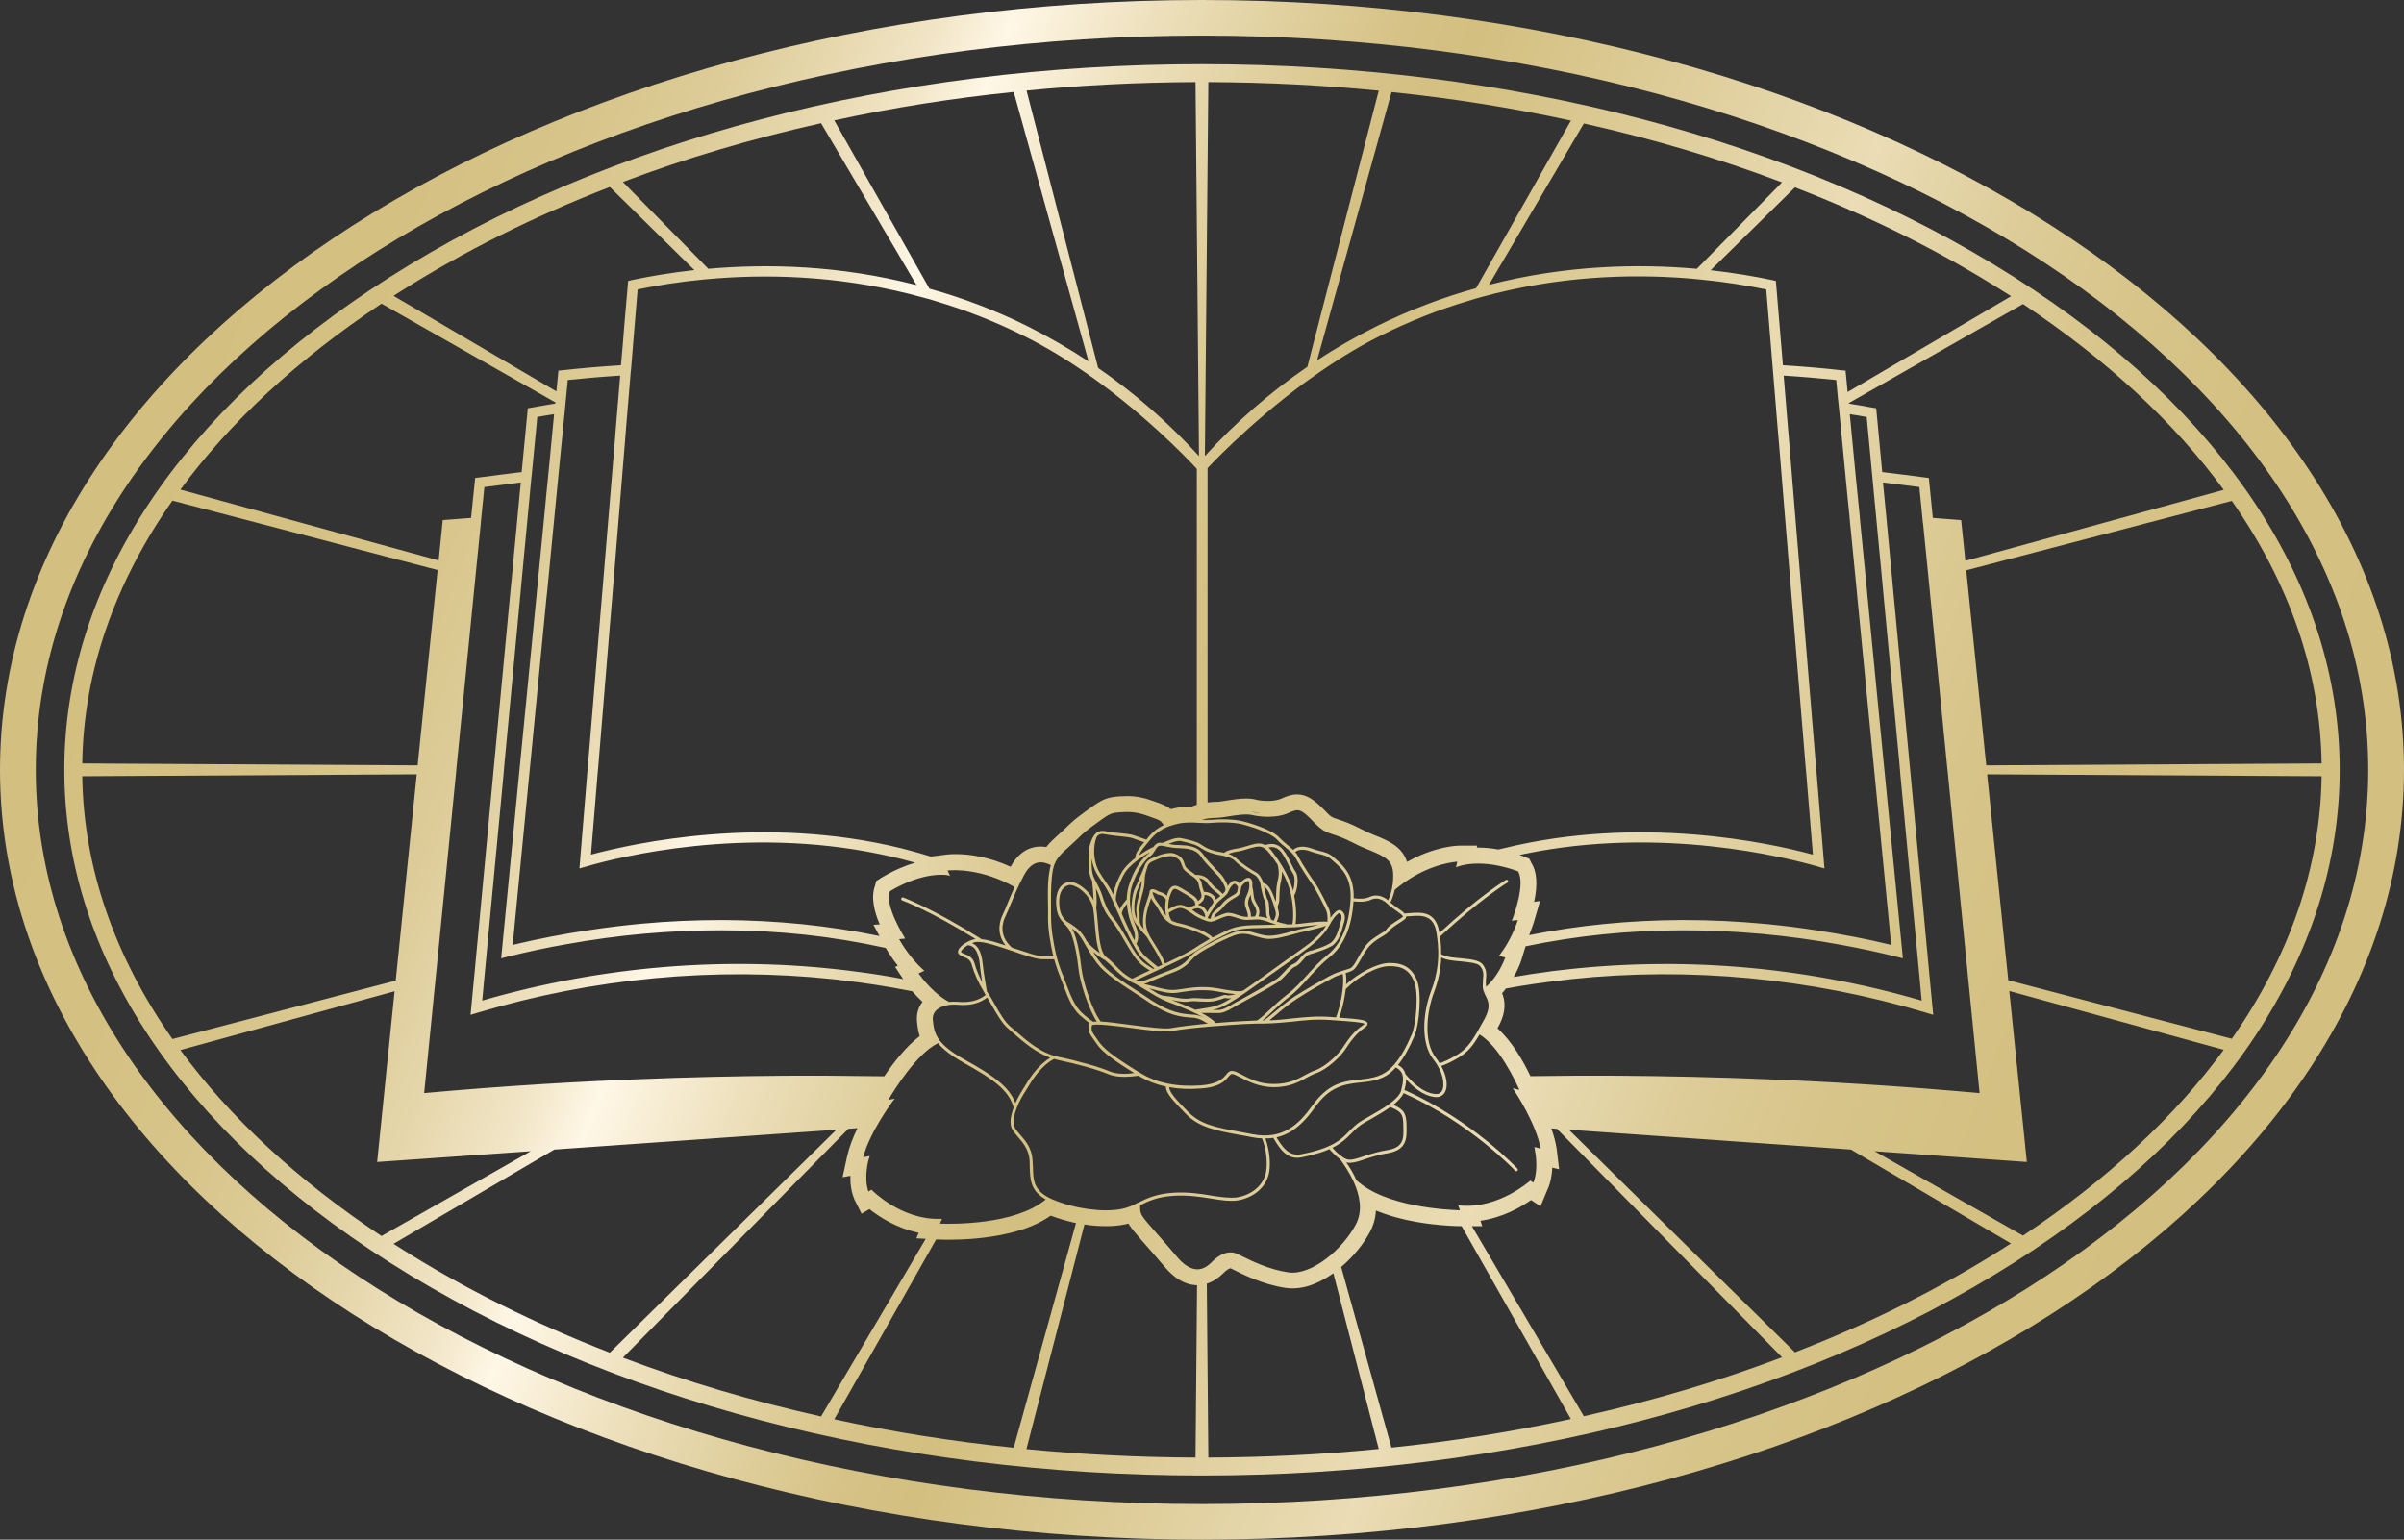 <?xml version="1.0" encoding="UTF-8"?><svg id="Layer_11" xmlns="http://www.w3.org/2000/svg" xmlns:xlink="http://www.w3.org/1999/xlink" viewBox="0 0 187.65 120.22"><rect x="0" y="0" width="187.65" height="120.22" fill="#333333" stroke="none"/><defs><style>.cls-1{fill:url(#Metallic_Gold);}.cls-1,.cls-2,.cls-3{stroke-width:0px;}.cls-2{fill:url(#Metallic_Gold-2);}.cls-3{fill:url(#Metallic_Gold-3);}</style><linearGradient id="Metallic_Gold" x1="9.16" y1="27.65" x2="177.43" y2="92.16" gradientUnits="userSpaceOnUse"><stop offset="0" stop-color="#d3bf7f"/><stop offset=".09" stop-color="#d4c081"/><stop offset=".15" stop-color="#d7c489"/><stop offset=".2" stop-color="#ddcc98"/><stop offset=".24" stop-color="#e6d7ac"/><stop offset=".28" stop-color="#f1e5c6"/><stop offset=".31" stop-color="#fff7e6"/><stop offset=".37" stop-color="#ecdfba"/><stop offset=".43" stop-color="#decd99"/><stop offset=".47" stop-color="#d6c286"/><stop offset=".5" stop-color="#d3bf7f"/><stop offset=".68" stop-color="#eadcb5"/><stop offset=".7" stop-color="#e6d7ac"/><stop offset=".75" stop-color="#ddcc98"/><stop offset=".81" stop-color="#d7c489"/><stop offset=".88" stop-color="#d4c081"/><stop offset="1" stop-color="#d3bf7f"/></linearGradient><linearGradient id="Metallic_Gold-2" x1="8.58" y1="29.17" x2="176.85" y2="93.68" xlink:href="#Metallic_Gold"/><linearGradient id="Metallic_Gold-3" x1="9.16" y1="27.65" x2="177.43" y2="92.16" xlink:href="#Metallic_Gold"/></defs><path class="cls-1" d="M93.82,0C42.09,0,0,26.96,0,60.11s42.09,60.11,93.82,60.11,93.83-26.96,93.83-60.11S145.56,0,93.82,0ZM93.82,117.44C43.63,117.44,2.79,91.72,2.79,60.11S43.63,2.78,93.82,2.78s91.04,25.72,91.04,57.33-40.84,57.33-91.04,57.33Z"/><path class="cls-2" d="M97.8,63.4s-.08,0-.12,0c.04,0,.08,0,.12.02.13.04.3.07.5.09-.2-.03-.37-.07-.5-.1Z"/><path class="cls-3" d="M157.24,21.65c-16.89-10.73-39.41-16.64-63.42-16.64s-46.53,5.91-63.41,16.64C14.04,32.05,5.02,45.71,5.02,60.11s9.02,28.06,25.39,38.46c16.88,10.73,39.41,16.64,63.41,16.64s46.53-5.91,63.42-16.64c16.37-10.4,25.39-24.06,25.39-38.46s-9.02-28.06-25.39-38.46ZM181.22,59.61l-26.18.15-1.56-15.23,20.73-5.42c4.5,6.43,6.91,13.37,7.01,20.5ZM119.8,89.76s.34,1.48-.11,2.58l-.25-.16-.06.06s-2.41,2.15-5.37,1.89l-.19-.02.14.39c-.97-.03-5.86-.26-8.09-2.36,0,0,0-.01,0-.01-.24-.54-.54-1.03-.79-1.37.2.06.45.04.74-.03.25-.05.52-.15.81-.25.5-.16,1.06-.34,1.68-.43,1.52-.26,1.5-1.18,1.48-2.08v-.08c-.02-.91-.16-1.25-1.03-1.62.37-.3.68-.62.8-.92,5.21,2.33,8.67,6.03,8.71,6.06.03.03.08.05.12.04.02-.01.03-.02.05-.03.05-.04.05-.12.01-.17-.04-.04-3.54-3.79-8.82-6.14.06-.26.14-.55.13-.84.51.58,1.3,1.28,2.23,1.39.12.02.22.01.32-.01.2-.05.36-.17.48-.37.26-.47.13-1.28-.29-2.05.21-.06.66-.24,1.27-.6.79-.44,1.24-1.02,1.72-1.86,1.55.97,2.76,3.56,3.11,4.33l-.52-.13.17.26s1.64,2.46,2.01,4.45l-.49-.12.04.2ZM82.2,93.67c-1.53-.64-1.55-1.49-1.57-2.56-.01-.17-.02-.34-.03-.5-.05-.96-.56-1.55-.98-2.02-.16-.19-.31-.36-.4-.53-.31-.54.13-1.73.68-2.63l.16-.25c.53-.89,1.13-1.89,2.22-2.5.08.03.16.05.25.07,1.61.34,3.22.79,4,1.13.77.32,1.81.18,2.31.12h.03c.65.39,1.36.67,2.13.84.01.5.48,1.02,1.59,2.16,1.02,1.04,2.4,1.29,4.14,1.61.31.05.64.11.98.18.28.06.56.09.8.1.1.24.45,1.23.35,2.37-.12,1.35-1.29,2.1-2.36,2.24-.55.06-1.17-.03-1.91-.14-.87-.15-1.85-.3-3-.23-1.31.08-2.05.44-2.7.75-.43.22-.83.42-1.36.52-1.44.28-3.63-.02-5.33-.73ZM73.34,95.17c-2.97.08-5.22-2.19-5.24-2.2l-.07-.08-.24.15c-.4-1.12.03-2.58.04-2.59l.06-.19-.51.1c.51-1.97,2.26-4.3,2.27-4.33l.19-.24-.5.09c.48-.81,2.21-3.6,3.86-4.42.01,0,.02-.01.02-.01.38.46.98.95,2,1.53,2.31,1.28,3.49,2.12,3.89,3.45h.04c-.26.66-.38,1.33-.14,1.75.11.19.27.37.43.57.39.44.87,1,.93,1.87.01.17.01.34.01.49.03.97.05,1.88,1.26,2.55,0,0-.03,0-.03.01-2.37,1.97-7.26,1.91-8.24,1.87l.16-.37h-.19ZM98.05,62.44c-.24-.06-.5-.09-.79-.09-.51,0-1.06.09-1.58.17-.04.01-.11.02-.18.03-.05.01-.09.02-.13.02h-.06s-.06.02-.06.02c-.07.01-.17.02-.32.02h-.06c-.2.01-.4.02-.61.05v-26.11s3.05-3.31,7.44-6.57c0,0,.01,0,.01-.01.24-.16.47-.34.72-.51,1.64-1.17,3.44-2.31,5.33-3.25,2.32-1.16,4.63-2.06,6.9-2.73.34-.11.66-.2.99-.29h0c5.97-1.64,11.56-1.81,16.06-1.46.36.03.72.06,1.07.1h.01c1.95.19,3.66.48,5.08.77l.92,11.19.07.78.44,5.38.62,7.53.05.58.97,11.78.05.54.52,6.35c-3.4-.92-13.48-3.12-24.16-.49-.13.03-.26.06-.39.09-.55-.1-1.08-.15-1.6-.15h-.09l.03-.15h-1.39c-.09,0-1.88.02-4.08,1.27-.39-1.21-1.47-1.65-2.44-2.05l-.09-.03c-.34-.14-.72-.31-1.13-.52-.77-.4-1.29-.58-1.64-.69l-.13-.05c-.45-.14-.52-.17-.99-.67-.78-.8-1.38-1.26-2.16-1.26-.42,0-.78.13-1.15.29l-.16.07c-.23.09-.58.15-.98.15s-.74-.05-.92-.1ZM98.3,63.5c-.2-.02-.37-.05-.5-.09-.04-.01-.08-.01-.12-.02.04,0,.09,0,.12,0,.13.03.3.07.5.1ZM144.93,46.11l.06.64,1.27,13.06.06.6,1.3,13.37c-1.88-.46-3.79-.82-5.68-1.11-.02,0-.03-.01-.05-.01-1.37-.22-2.75-.39-4.12-.52h-.02c-2.1-.2-4.21-.3-6.3-.3h-.22c-4.07.02-8.04.41-11.87,1.18.22-.54.34-.94.37-1.02l.05-.17.43-1.48-.46.07c.29-1.34.22-2.36-.22-3.05l-.16-.32-.41-.17c-.12-.04-.24-.09-.36-.12.14-.03.27-.06.41-.09h.01c10.59-2.18,20.3.25,22.84.98l.55.16-.61-7.43-.05-.54-.99-11.98-.05-.59-.6-7.25-.48-5.88h0s-.07-.79-.07-.79l-.33-4.02c1.34.08,2.72.2,4.1.34l.13,1.39.09.85.49,5.1c.11,1.11.21,2.23.33,3.34v.06l.56,5.7ZM148.49,74.38l-1.37-13.97-.06-.6-1.29-13.26-.06-.65-.54-5.49v-.07c-.11-1.14-.23-2.27-.34-3.4l-.44-4.6c.46.07.9.14,1.32.22l.75,7.95.48,5.05.06.67,1.28,13.57.05.62,1.35,14.27.07.74.25,2.7c-9.28-2.71-19.03-3.5-28.49-2.34-.23.02-.47.05-.7.09-.89.11-1.78.25-2.66.41.21-.36.39-.75.55-1.16v-.04s.04-.08.04-.08l.04-.13.3-.99c3.92-.82,7.99-1.24,12.16-1.25,4.14-.01,8.33.37,12.5,1.14,1.42.26,2.83.56,4.24.91l.55.14-.04-.45ZM113.75,67.28l-.1.44.22-.08s1.71-.67,4.62.39c.62.99-.4,3.64-.41,3.68l-.08.18.48-.05c-.14.44-.6,1.65-1.37,2.66l-.11.14.5.12c-.14.38-.61,1.51-1.51,2.3v-.03c-.02-.2,0-.37,0-.54.04-.42.07-.79-.28-1.21-.27-.31-.93-.38-1.64-.45-.61-.05-1.25-.11-1.58-.33.01-.45-.02-.9-.09-1.37,3.15-2.92,5.24-4.21,5.27-4.21.05-.05.07-.12.04-.17-.04-.06-.12-.07-.17-.04-.02.01-2.08,1.26-5.18,4.14,0-.05-.02-.11-.03-.15-.29-1.56-1.41-1.47-2.31-1.4-.13.01-.27.02-.39.03-.1-.13-.28-.25-.5-.4-.2-.14-.42-.3-.6-.46.07-.15.23-.49.34-.99,2.16-1.84,4.29-2.15,4.87-2.2ZM109.12,83.16c.45-.55.88-1.31,1.3-2.3.36-.86.59-3.38.17-4.35-.4-.94-1.05-1.33-2.15-1.32-.93.02-2.35.74-3.37,1.67.03-.33.02-.63-.03-.88.15-.05.3-.09.44-.16.28-.11.46-.42.7-.85.14-.26.31-.56.53-.87.33-.46.78-.74,1.15-.96.27-.16.48-.29.58-.46.12-.18.47-.41.75-.59.19-.12.37-.23.49-.34.07-.06.08-.14.08-.19.09,0,.19-.01.29-.02.88-.07,1.81-.14,2.06,1.2.02.13.05.26.06.38.22,1.51.07,2.88-.47,4.28-.63,1.67-.84,4.06.21,5.36.73.92.9,1.95.65,2.41-.11.2-.29.28-.55.25-1.02-.11-1.85-1.02-2.31-1.56h0v-.03c-.08-.27-.25-.5-.57-.67ZM112.09,82.61c-1.05-1.31-.67-3.78-.16-5.12.34-.91.53-1.8.57-2.73.39.21.98.26,1.56.31.62.07,1.27.12,1.47.36.29.35.27.64.23,1.04-.01.17-.02.36-.02.57,0,.26.12.47.21.69.22.42.44.87-.06,1.81l-.09.16c-.17.3-.32.58-.47.84-.49.86-.92,1.44-1.69,1.88-.63.37-1.08.54-1.27.6-.08-.14-.18-.28-.28-.41ZM109.01,71.13c.2.14.52.36.5.45-.09.08-.26.19-.44.3-.33.21-.69.44-.84.68-.06.11-.27.24-.5.37-.38.24-.86.52-1.22,1.03-.23.33-.39.62-.54.89-.21.38-.38.67-.58.76-.13.05-.27.09-.44.14-.29.09-.67.2-1.15.45-.68.37-1.82,1.02-2.78,1.63-.54.35-1.13.86-1.61,1.25-.32.26-.58.49-.74.59-.04,0-.08,0-.12.01.25-.21.48-.43.74-.68.37-.35.79-.74,1.36-1.18.57-.43,1.08-1,1.57-1.55.49-.53.99-1.08,1.53-1.5,1.12-.88,1.77-2.35,1.9-4.39.42.05.97.06,1.37-.13.2-.09.7-.24,1.29.33.21.21.46.38.7.55ZM72.02,75.68c-.94-.85-1.61-1.94-1.84-2.35l.47-.04-.09-.17s-1.53-2.44-1.1-3.53c2.66-1.59,4.45-1.26,4.47-1.26l.23.05-.2-.41c.59-.07,2.76-.11,5.24,1.29-.21.46-.39.88-.54,1.25-.14.36-.27.67-.38.89-.17.34-.6,1.4.21,2.42-.79-.26-1.42-.45-1.88-.49h-.02s-.01-.02-.02-.03c-3.7-2.33-6.04-3.22-6.06-3.22-.06-.03-.13,0-.16.07-.02.06.01.13.08.16.02,0,2.22.82,5.72,3.01-.53.08-1.21.51-1.35.88-.06.16.01.27.06.31.09.11.23.16.37.21.25.1.51.2.62.61.18.63.51,1.39.95,2.11.04.09.09.17.14.25-.58.45-1.28.62-2.22.53-.2-.01-.42-.01-.64.01-1.14-.59-2.09-1.83-2.38-2.22l.45-.21-.13-.12ZM81.8,70.34c0,.18,0,.37.01.54v.38c-.01.8-.01,1.28.24,2.62.06.29.11.55.18.79-.19-.01-.34-.01-.46-.01-.63.01-.74.01-2.02-.42l-.56-.18c-.07-.02-.13-.04-.2-.07-1.1-.97-.71-2.05-.49-2.48.11-.23.24-.54.39-.9.27-.66.61-1.49,1.09-2.36.68-1.19,1.48-.98,2.05-.7-.03.08-.05.16-.07.26-.18.86-.17,1.68-.16,2.53ZM75.54,73.81c.65.01.87.81.94,1.49.04.45.13.98.19,1.4-.26-.5-.47-1.01-.58-1.43-.15-.53-.51-.67-.77-.77-.12-.05-.23-.09-.3-.15,0-.01-.01-.02,0-.06.05-.13.25-.32.51-.48ZM73.08,78.89c.38-.39,1.11-.48,1.62-.44.99.09,1.72-.08,2.36-.56.13.2.24.42.38.65.38.66.8,1.42,1.33,1.84.12.1.26.23.42.37.67.58,1.65,1.43,2.79,1.84-1.04.65-1.64,1.64-2.13,2.46l-.16.26c-.15.25-.3.53-.43.82-.49-1.28-1.69-2.13-3.92-3.37-2.18-1.21-2.42-2-2.52-3.07-.04-.32.05-.59.26-.8ZM79.34,80.56c-.16-.14-.3-.26-.42-.36-.49-.39-.91-1.13-1.27-1.78-.16-.28-.3-.53-.45-.77-.06-.08-.11-.17-.17-.25h0c-.02-.15-.23-1.29-.32-2.12-.1-1.07-.46-1.5-.83-1.63.13-.07.26-.1.39-.1.54-.04,1.56.3,2.85.74l.55.19c1.32.43,1.46.43,2.11.42h.51c.16.59.33,1.04.52,1.53.07.19.15.39.23.59.37,1.01.7,1.73,1.22,2.22.32.29.61.52.8.65-.03.03-.04.06-.05.1-.12.5.02.7.36,1.18.07.11.16.22.25.35.49.74,1.76,1.54,2.92,2.27-.52.06-1.31.12-1.91-.13-.79-.34-2.42-.81-4.05-1.15-1.33-.27-2.47-1.28-3.24-1.95ZM85.81,81.39c-.09-.14-.17-.26-.25-.36-.32-.46-.41-.59-.32-.97.18-.16,1.82.04,3.01.2,1.33.18,2.72.36,3.26.24.6-.12,1.94-.27,3.36-.38h.06c1.42-.13,2.9-.21,3.77-.2.8-.01,1.51-.09,2.2-.15.91-.11,1.87-.21,3-.12l.59.04c.95.07,1.92.14,2.02.25,0,0-.01.04-.13.12-.73.46-1.23,1.23-1.56,1.73-.36.54-1.32,1.48-2.17,1.79-.26.08-.51.22-.77.36-.61.33-1.3.71-2.48.7-1.08,0-1.87-.41-2.46-.72-.32-.17-.56-.3-.76-.3-.04,0-.08,0-.1,0-.16.04-.26.15-.37.29-.24.29-.61.73-1.97.84-1.91.13-3.48-.19-4.78-1l-.09-.05c-1.2-.75-2.55-1.59-3.06-2.32ZM85.46,72.15c.07.84.14,1.71.39,2.28-.4-.29-.82-.67-1-.91-.18-.33-.35-.59-.53-.79-.4-.41-.97-.73-1.09-.8-.29-.32-.47-.55-.53-1.16-.1-.89.16-1.5.68-1.64l.02-.02c.21-.04.49.04.79.23.43.27.99.85,1.14,1.57v.04c.06.33.09.75.13,1.2ZM89.15,74.78c.28.26.7.63.96.83-.03.01-.07.03-.1.04-.79-.49-1.03-.64-1.67-1.72-.12-.22-.24-.41-.34-.58-.44-.76-.7-1.21-1.13-1.72-.45-.56-.67-1.18-.85-1.76-.07-.23-.2-.5-.34-.78-.17-.31-.34-.62-.4-.89-.06-.26-.08-.72-.07-1.15.07.4.19.81.4,1.17.18.29.31.49.45.68.28.42.53.78,1.03,1.97.68,1.6,1.57,3.45,2.06,3.91ZM87.57,71.35c0-.21.18-.52.4-.77.05.89.34,1.58.42,1.77.17.36.26.79.16,1.07-.29-.54-.64-1.26-.98-2.07ZM95.76,77.71c-.08-.03-.16-.03-.25-.01-.06.02-.12.04-.21.07-.13.05-.32.12-.6.17-.32.06-.7.04-1.04.01-.29-.02-.56-.03-.77.01-.43.07-.97-.03-1.4-.12-.16-.04-.3-.05-.42-.06-.19-.02-.35-.03-.54-.12-.07-.02-.13-.06-.2-.1-.18-.12-.42-.26-.65-.39.11.02.2.05.31.08.63.17,1.29.35,1.87.27.1-.01.22-.03.33-.05.8-.12,1.72-.25,2.8-.06.64.12,1.11.2,1.46.21-.33.11-.58.11-.69.09ZM96.12,77.95c-.09.05-.17.1-.25.14-.82.48-1.12.53-2.57.75h-.01c-.56-.26-1.14-.49-1.61-.67-.08-.03-.17-.06-.25-.1.46.11,1.04.21,1.49.12.18-.03.44-.01.72.01.35.01.75.04,1.11-.02.3-.06.49-.13.64-.18.16-.07.23-.08.31-.06.09.02.24.03.42.01ZM89.91,77.59s.08.04.11.06l.19.12c.08.05.16.09.23.12.19.1.37.19.56.27.17.08.37.15.6.23.69.28,1.64.64,2.4,1.09-.2-.11-.43-.2-.69-.24-.12-.01-.24-.02-.38-.03-.65-.06-1.54-.12-3.06-1.11-.27-.18-.54-.36-.8-.53-1.5-.96-2.68-1.73-3.27-2.54-.18-.24-.34-.48-.47-.71.31.27.67.52.94.66h0c.21.17.41.37.61.57.36.36.72.72,1.22.99l.18.12s.07.04.17.09c.03.01.07.02.11.04,0,0,0,.01.02.01l.35.2s.31.19.67.4c.1.06.21.12.3.19ZM88.38,76.42h-.01c-.55-.27-.94-.66-1.3-1.04-.21-.21-.41-.42-.65-.6,0,0-.01,0-.01-.01-.03-.02-.05-.03-.08-.06-.44-.35-.54-1.53-.63-2.58-.04-.46-.07-.88-.13-1.22h0c.06-.47.03-1.05-.03-1.53.11.2.2.4.25.56.18.6.41,1.25.9,1.85.4.49.67.94,1.1,1.69.1.17.22.36.34.57.64,1.07.91,1.28,1.63,1.73-.02,0-.05.02-.07.02-.4.19-.83.38-1.31.62ZM84.14,72.89c.2.22.4.56.62.96.23.39.49.85.84,1.32.62.84,1.82,1.62,3.34,2.6.26.17.53.34.8.53,1.57,1.03,2.49,1.1,3.18,1.15.13.01.25.01.36.03.33.05.61.22.85.36.05.03.1.05.15.08-1.22.12-2.3.25-2.81.35-.51.11-1.87-.07-3.19-.24-1.08-.15-1.84-.24-2.36-.27-.61-.75-1.38-3.04-1.51-4.19-.09-.86-.31-2.32-.73-3.08.15.13.32.25.46.4ZM104.28,79.44l-.36-.03c-1.16-.09-2.12.02-3.05.11-.57.07-1.15.13-1.78.15.13-.12.3-.25.47-.39.47-.41,1.07-.9,1.6-1.24.94-.62,2.07-1.26,2.76-1.62.34-.2.64-.29.89-.37.17.95-.26,2.75-.53,3.39ZM103.6,74.58c-.55.43-1.06.99-1.55,1.53-.49.54-1,1.1-1.55,1.52-.58.45-1,.84-1.38,1.2-.34.32-.64.61-.99.85-.88.03-2.08.1-3.22.2-.28-.3-.69-.56-1.13-.79.44,0,1.05.01,1.34.01.09,0,.16-.01.26-.03.35-.08.75-.32,1.12-.54.13-.07.25-.14.36-.2.55-.29,2.24-1.23,2.83-1.6.31-.2.57-.48.79-.73.22-.23.42-.45.6-.51.25-.1.44-.32.63-.54.15-.17.29-.34.41-.38.11-.06.28-.11.48-.16.41-.14.92-.3,1.33-.53.56-.32.77-1.08.92-1.64.02-.09.04-.17.07-.24.12-.41.02-.64-.06-.74-.07-.11-.18-.19-.3-.2-.18-.02-.46.24-.71.61,0-.21-.02-.43-.09-.63-.13-.36-.95-1.9-1.1-2.09-.14-.16-.97-1.4-1.3-2.03-.07-.15-.16-.27-.26-.39.38-.34,1.07-.11,1.28-.02.18.07.37.11.55.16.38.1.74.18,1,.44.06.06.13.12.21.19.52.44,1.38,1.18,1.28,2.95-.12,2.02-.73,3.47-1.82,4.33ZM103.81,72.21s0-.02,0-.03c.3-.58.61-.85.72-.88h.01s.07.03.12.09c.04.07.11.23,0,.54-.02.07-.04.16-.06.24-.15.52-.34,1.23-.81,1.5-.38.23-.89.39-1.28.51-.21.05-.38.1-.5.16-.18.08-.33.26-.51.45-.16.2-.33.4-.52.47-.24.08-.45.31-.69.58-.22.23-.46.5-.75.68-.59.37-2.27,1.31-2.8,1.6-.12.05-.25.13-.38.2-.43.26-.91.54-1.26.54-.11,0-.27,0-.45,0,.48-.11.81-.25,1.33-.55.3-.18.7-.43,1.12-.72.03-.02.05-.03.07-.05h0c.69-.48,1.48-1.04,2.11-1.5l.12-.08c.37-.26.76-.55,1.16-.82.75-.54,1.47-1.05,1.76-1.29.26-.2,1.11-.91,1.46-1.63ZM102.21,73.66c-.29.22-1,.73-1.77,1.27-.38.27-.79.56-1.14.82l-.12.09c-.64.45-1.42,1.02-2.11,1.49,0,0-.03.02-.04.02-.25.11-.93.02-1.99-.18-1.13-.2-2.06-.06-2.88.07-.12.01-.23.03-.34.04-.53.08-1.15-.09-1.76-.26-.27-.07-.52-.14-.76-.19.2-.05.44-.16.76-.3.37-.16.84-.36,1.43-.57.92-.33,1.25-.7,1.54-1.03.11-.11.21-.23.34-.33.44-.35,1.84-1.12,2.92-1.54.69-.27,1.19-.12,1.73.05.26.07.52.15.8.19.63.07,1.44-.16,2.17-.36.28-.08.56-.16.8-.2,1.06-.24,1.52-.37,1.72-.46-.37.61-1.08,1.2-1.3,1.38ZM101.75,72.5c-.26.05-.54.12-.83.21-.7.19-1.5.41-2.08.34-.25-.03-.5-.1-.75-.17-.55-.17-1.12-.34-1.89-.04-1.12.43-2.52,1.2-2.99,1.57-.14.12-.25.24-.37.37-.26.3-.58.64-1.43.95-.6.22-1.07.42-1.45.58-.4.16-.67.29-.85.32-.17.03-.33-.02-.46-.07.41-.2.79-.37,1.15-.54.68-.31,1.33-.61,2.24-1.05.8-.38,1.29-.69,1.72-.97.38-.23.74-.47,1.25-.71.13-.06.25-.13.37-.19.83-.41,1.18-.57,2.38-.62.57-.02,1.2-.03,1.78-.04.86-.01,1.61-.03,1.92-.07.58-.08,1.09-.12,1.46-.15-.28.08-.69.17-1.17.28ZM89.72,73.03c-.55-.98-.15-2.11.1-2.79,0-.04.03-.08.04-.11.09.21.19.35.3.48.08.1.15.19.22.32l.06.1c.21.4.57,1.08,1.4,1.25.83.18,2.16.62,2.59,1.04-.29.16-.54.32-.8.47-.44.3-.91.59-1.69.97-.37.17-.7.33-1,.48-.15-.47-.53-1.09-.89-1.65-.11-.19-.22-.37-.32-.52v-.02s-.01-.01-.01-.02ZM89.28,72.54c-.09-.1-.17-.2-.23-.31-.09-.14-.09-.31-.09-.52,0-.13,0-.29-.01-.46-.05-.39.04-.73.16-1.2l.02-.09c.12-.42.23-.81.22-1.23.01-.35.07-.56.16-.86l.04-.1s0-.01,0-.02v-.02c.1-.34.27-.43.64-.57l.1-.05c.31-.13.43-.17.72-.22h.04c.3-.06.44-.09.78.1.27.14.33.32.41.54.02.07.04.12.07.18.09.23.28.36.55.56.1.07.22.15.36.26.28.22.31.36.36.6.02.13.06.29.13.49.16.37.06.57-.2.73-.11-.28-.41-.47-.89-.76l-.15-.09c-.4-.24-.66-.41-.9-.31-.17.05-.29.2-.41.52-.03.07-.06.16-.07.24-.21-.21-.39-.26-.53-.3-.06-.03-.11-.03-.16-.06-.27-.17-.47-.2-.59-.11-.07.05-.09.16-.08.24h-.01c0,.06-.06.26-.13.44-.19.56-.51,1.48-.31,2.38ZM88.71,71.28c.02.15.02.29.02.42,0,.01-.01.03-.01.05-.22-.48-.18-1.03-.16-1.17v-.07c.05-.4.1-.78.31-1.21.08-.17.17-.36.25-.55,0,.37-.1.74-.22,1.14l-.02.12c-.12.45-.23.83-.17,1.27ZM99.18,72.05c.14.04.29.1.45.15h-.09c-.59.01-1.21.03-1.78.04-1.26.05-1.65.24-2.49.65-.1.06-.23.12-.36.19-.09.04-.18.09-.26.12-.52-.57-2.19-1.03-2.76-1.15-.16-.04-.3-.09-.43-.16v-.02h-.01c-.11-.14-.19-.35-.22-.6.2-.13.6-.36.86-.38.31-.02.67.25.98.46.06.04.12.09.18.13.33.22.88.45,1.18.49.17.02.41-.08.69-.2.22-.1.47-.2.66-.24.22-.04.48.05.75.13.24.09.5.17.75.17.19,0,.35-.01.49-.02.27-.02.46-.04.75.03.19.04.41.12.66.21ZM98.94,70.25c-.08-.14-.22-.69-.27-1.03.13.07.27.24.4.51.18.39.55,1.42.52,1.67-.01.17-.11.37-.16.48-.06,0-.12-.04-.17-.06-.01,0-.03-.01-.04-.01h0c-.02-.07-.11-.29-.14-.46,0-.06,0-.17,0-.3-.02-.37-.04-.66-.12-.8ZM93.64,70.94c.21.07.35.26.44.56-.02.04-.03.08-.04.11-.22-.09-.46-.2-.65-.33-.06-.04-.12-.08-.18-.12-.05-.04-.1-.08-.16-.11.15-.1.38-.18.59-.11ZM93.56,70.68s-.01-.05,0-.07c.25-.15.49-.36.46-.73.12,0,.3.04.45.14.15.11.25.27.25.46-.16.21-.35.49-.49.74-.12-.27-.29-.44-.51-.51-.05-.01-.12-.03-.16-.03ZM92.81,70.89c-.24-.14-.49-.25-.73-.23-.3.01-.68.22-.89.35-.02-.4.03-.84.19-1.21.09-.23.18-.36.27-.39h0c.14-.04.37.11.69.3l.15.08c.69.41.83.57.8.9-.2.04-.36.13-.49.2ZM97.95,71.56h0c-.06,0-.12,0-.18.01-.04,0-.08.01-.13.01.03-.21-.06-.46-.13-.68-.03-.1-.06-.19-.07-.24-.05-.22,0-.42.13-.68.02-.05.04-.09.05-.13.02.19.04.38.11.54.03.06.07.13.11.21.18.29.35.61.12.96ZM97.34,69.87c-.16.31-.2.57-.15.83,0,.08.05.17.09.28.06.19.16.47.12.61h-.11c-.23,0-.46-.07-.69-.15-.29-.1-.59-.2-.86-.15-.23.05-.49.16-.71.26-.09.04-.18.07-.27.11.05-.23.13-.29.34-.45l.03-.03c.2-.16.33-.3.43-.44.07-.07.12-.13.18-.19.15-.14.28-.23.53-.38l.09-.05c.22-.12.44-.25.48-.58.03-.28.05-.37.26-.56.25-.22.33-.2.34-.19,0,.01.04.04.06.13.05.32,0,.61-.16.95ZM96.6,69.51c-.02.2-.13.27-.36.4l-.09.05c-.26.15-.41.26-.58.42-.07.06-.12.13-.19.21-.1.12-.22.25-.39.4l-.04.03c-.28.22-.37.32-.45.71-.02.01-.03.01-.04.01-.05-.01-.12-.02-.2-.05.12-.31.67-1.14.84-1.28l.09-.08c.23-.19.56-.44.67-.66h0s.02-.06.03-.08c.16-.35.34-.57.48-.58.08,0,.17.08.27.26-.02.07-.03.15-.04.24ZM95.04,70.14l-.09.08s-.03.02-.03.03c-.07-.21-.19-.35-.32-.43-.2-.14-.44-.19-.62-.18-.01-.04-.03-.07-.04-.11-.07-.18-.1-.32-.12-.45-.03-.18-.07-.34-.23-.52.22.03.45.14.57.31.21.3.49.58.74.77.14.1.28.23.36.32-.07.07-.15.13-.22.18ZM91.03,71.51c-.16-.2-.28-.41-.38-.59l-.06-.1c-.08-.15-.16-.25-.24-.35-.12-.17-.25-.33-.34-.62-.04-.12-.04-.17-.05-.18.03-.01.14.02.31.12.08.05.15.07.22.09.16.04.32.09.52.35-.08.44-.07.91.02,1.28ZM100.87,72.17c-.15.01-.3.01-.48.01v-.04c-.24-.03-.49-.1-.73-.18.06-.14.15-.34.17-.54.01-.12-.04-.35-.11-.61h0c.03-.09.14-.37.14-.54v-.1c.01-.26.03-.88.08-1.15l.03-.11c.05-.21.11-.5.09-.86.25.43.46.91.61,1.41.3,1.04.32,2.25.21,2.71ZM100.92,69.55c0-.06-.01-.11-.03-.16-.34-1.14-1.03-2.16-1.59-2.91-.1-.12-.19-.23-.28-.31.36-.07.65-.02.97.35.23.3.44.71.61,1.07.12.25.23.47.33.63.17.22.15.87,0,1.33ZM99.1,66.63c.19.25.4.54.6.84h.01c.19.62.08,1.08,0,1.38l-.02.13c-.07.29-.08.89-.09,1.19v.08s-.01.09-.03.14c-.11-.32-.22-.62-.3-.76-.12-.26-.34-.62-.67-.69-.07-.3-.28-.67-.55-.82-.24-.12-1.03-.61-1.5-1.06-.2-.19-.43-.31-.67-.39.19-.07.46-.15.77-.19.21-.03.51-.12.77-.2.21-.06.39-.12.51-.13l.07-.02c.25-.05.63-.12,1.09.5ZM96.39,67.22c.48.48,1.31.98,1.56,1.11.21.12.42.49.44.73.03.28.22,1.11.34,1.3.07.11.08.48.09.71,0,.12,0,.24.02.32.02.1.04.22.08.31-.12-.04-.24-.07-.34-.09-.13-.03-.24-.05-.35-.05.19-.43-.03-.82-.19-1.07-.04-.08-.07-.14-.09-.2-.07-.14-.09-.33-.11-.52-.01-.17-.04-.36-.09-.53.01-.12.01-.24,0-.36-.03-.17-.11-.28-.22-.33-.2-.06-.42.11-.58.25-.08.07-.14.14-.18.2-.13-.16-.26-.24-.4-.24-.18,0-.36.15-.53.42-.06-.19-.18-.4-.31-.61-.09-.17-.34-.43-.64-.73-.34-.36-.73-.76-.96-1.11-.47-.69-1.22-.72-1.94-.75h-.04c-.27,0-.52-.04-.73-.09.32-.13.7-.27.96-.22.3.07,1.01.22,1.36.42.07.04.14.1.22.14.25.15.51.31.97.43.16.05.32.08.49.11.42.08.86.15,1.18.45ZM91.92,66.22h.05c.69.03,1.35.06,1.75.64.24.37.64.78.99,1.15.26.27.52.53.61.69.14.23.4.66.32.85t0,.02c-.04.07-.11.15-.2.23-.09-.09-.23-.24-.39-.35-.24-.17-.5-.45-.68-.72-.23-.32-.7-.44-1.05-.42-.12-.09-.23-.17-.32-.24-.26-.18-.4-.28-.48-.44-.02-.06-.03-.12-.06-.18-.07-.23-.16-.49-.51-.68-.42-.22-.62-.18-.94-.13h-.04c-.32.07-.45.12-.77.25l-.1.04c-.39.16-.63.29-.77.71,0,0,0,0,0,.02-.07.16-.14.34-.22.53-.14.33-.29.7-.44,1-.24.47-.29.89-.33,1.29v.06c-.04.29-.1,1.24.51,1.81,0,0,0,.02.02.03.1.17.23.31.38.48.09.08.17.19.28.32,0,.01,0,.01.02.02.08.16.19.33.31.51.34.56.73,1.19.86,1.63-.11.05-.23.1-.34.15-.15-.1-.59-.46-1.05-.89-.15-.13-.36-.45-.63-.92.28-.4.09-1.07-.07-1.43-.08-.17-.76-1.71-.22-3.23.52-1.47,1.21-2.05,1.4-2.19.15-.1.25-.26.34-.41.09-.16.18-.31.3-.36.14-.06.36-.01.63.05.23.04.52.1.85.11ZM89.67,66.64c-.27.19-.97.8-1.49,2.3-.16.44-.22.88-.23,1.29-.16.18-.41.47-.54.77-.03-.07-.06-.14-.09-.22-.08-.18-.15-.34-.21-.48-.08-.44.32-1.55.7-2.16.32-.5,1.13-1.16,1.94-1.59-.02.03-.06.06-.08.09ZM87.62,68.01c-.31.5-.63,1.26-.72,1.83-.26-.52-.44-.78-.65-1.08-.13-.19-.27-.38-.43-.66-.51-.87-.51-2.08-.21-2.76.13-.18.32-.27.63-.2.37.07.78.12,1.13.15.42.04.8.08,1.05.16.29.11.66.23.89.31-.4.48-.7.88-.69,1.23-.44.35-.81.72-1,1.02ZM88.49,65.22c-.26-.09-.65-.13-1.09-.17-.37-.03-.75-.07-1.11-.15-.47-.09-.73.1-.9.35-.12.16-.19.36-.25.52,0,.05-.03.1-.05.16-.16.38-.16,1.79-.03,2.33.03.17.11.35.19.54t.01.02c0,.1.01.24.03.38.03.3.06.71.07,1.09-.26-.52-.69-.93-1.04-1.15-.35-.23-.7-.32-.97-.26,0,0-.02.01-.03.01-.65.18-.97.89-.86,1.9.07.72.3.98.62,1.34.08.09.17.19.26.29.51.63.76,2.44.84,3.18.11,1.13.82,3.25,1.44,4.17-.11-.01-.21,0-.29.01-.12-.08-.51-.34-.9-.72-.48-.46-.8-1.15-1.16-2.12-.08-.22-.16-.42-.23-.61-.29-.7-.53-1.32-.75-2.5-.25-1.3-.24-1.78-.25-2.57v-.37c0-.19,0-.37,0-.55,0-.85,0-1.65.16-2.49.17-.78.64-1.2,1.25-1.74.15-.14.31-.29.49-.45.76-.74.82-.78,1.73-1.44l.08-.06c.93-.68,1.04-.69,1.72-.74h.07c.78-.06,1.34.02,2.14.32l.28.1c.56.2.67.24.88.59-.48.22-.85.52-1.18.91l-.13.17s-.04.03-.05.05c-.22-.07-.64-.23-.98-.34ZM90.37,62.67l-.29-.1c-.74-.28-1.38-.41-2.1-.41-.16,0-.32.01-.5.02h-.11c-.93.08-1.28.19-2.33.96l-.05.03-.03.02-.04.03-.24.18c-.7.52-.87.64-1.62,1.37-.15.15-.3.29-.44.4-.33.31-.67.61-.95.97-.15-.03-.29-.04-.44-.04-.67,0-1.61.26-2.32,1.54l-.02.04c-1.74-.8-3.26-.99-4.29-.99-.52,0-.86.05-.98.07l-.13.02-.84.1c-.57-.18-1.14-.34-1.71-.49-.19-.05-.38-.1-.57-.15-10.71-2.64-20.84-.42-24.24.49l.52-6.35.05-.54.97-11.8.05-.58,1.06-12.95.06-.78.4-4.8s.01-.02.01-.03c.09-1.14.19-2.28.28-3.42l.24-2.88c1.44-.3,3.18-.59,5.17-.78.36-.03.72-.06,1.09-.09,4.51-.34,10.12-.14,16.09,1.52.33.08.67.18,1,.29,2.22.66,4.49,1.54,6.76,2.67,1.94.96,3.79,2.12,5.45,3.31.25.18.49.36.73.53,4.38,3.26,7.36,6.56,7.36,6.56v26.23c-.14.03-.28.09-.41.15-.02-.01-.04-.01-.06-.01-.29,0-.74.02-1.22.12-.12.03-.24.05-.35.08-.28-.23-.58-.35-1.01-.51ZM48.08,33.29l-.06.79-1.09,13.16-.05.59-.99,12.01-.05.54-.61,7.43.56-.16c2.53-.74,12.27-3.17,22.88-.96.22.04.44.09.66.14.7.15,1.4.33,2.1.53-.75.22-1.65.59-2.64,1.18h-.02s-.05.05-.05.05l-.33.21-.08.34c-.35.9-.07,2.05.36,3.04l-.49.03.47.88c-3.95-.82-8.04-1.23-12.24-1.25-2.12,0-4.26.09-6.39.29-1.35.13-2.7.29-4.05.5-1.98.29-3.97.68-5.95,1.15l1.3-13.37.06-.6,1.27-13.08.07-.64.55-5.68c.11-1.13.22-2.26.33-3.4l.51-5.16.08-.85.13-1.33c1.37-.14,2.75-.26,4.09-.34l-.33,3.96ZM42.81,36.94c-.11,1.13-.23,2.26-.33,3.4l-.54,5.53-.06.65-1.3,13.29-.06.6-1.36,14-.04.42.55-.14c1.5-.37,3.01-.7,4.52-.96,4.08-.74,8.17-1.1,12.22-1.09,4.37,0,8.63.47,12.73,1.38.19.33.51.84.94,1.38l-.21.1.63.95c-1.18-.23-2.38-.42-3.57-.57-.23-.03-.46-.06-.69-.09-9.49-1.17-19.27-.37-28.6,2.34l.25-2.67.07-.74,1.35-14.3.05-.62,1.28-13.6.06-.67.78-8.24v-.03s.01-.01.01-.02l.45-4.68c.41-.08.85-.15,1.31-.22l-.44,4.6ZM39.93,45.32l-.07.68-1.3,13.79-.06.64-1.36,14.51-.07.75-.34,3.55.57-.17c9.03-2.71,18.52-3.59,27.75-2.61l.75.09c1.73.2,3.45.47,5.15.8.09.02.18.03.27.06.22.25.49.54.79.82-.35.44-.5,1.01-.42,1.62.03.32.08.68.2,1.05-1.1.84-2.09,2.14-2.77,3.14-1.59-.02-3.17-.04-4.76-.05-3.8-.01-7.62.05-11.45.17-.46.01-.92.03-1.39.05-6.12.21-12.24.59-18.31,1.14l.88-8.82.08-.79,1.52-15.3.06-.66,1.44-14.51.07-.71.37-3.67v-.07s.28-2.79.28-2.79c1.01-.13,1.94-.25,2.84-.36l-.72,7.65ZM97.76,88.56c-.34-.07-.67-.12-.99-.19-1.77-.32-3.04-.55-4.01-1.54-1.01-1.01-1.46-1.53-1.5-1.94.77.14,1.59.17,2.49.1,1.47-.1,1.89-.61,2.14-.92.13-.14.19-.21.29-.21.14.01.37.13.65.27.58.3,1.43.75,2.58.76.42,0,.79-.05,1.1-.12.61-.14,1.07-.39,1.48-.62.26-.14.49-.26.74-.35.9-.32,1.91-1.3,2.29-1.88.32-.49.81-1.22,1.48-1.66.08-.05.28-.19.24-.37-.07-.26-.62-.31-2.21-.43.18-.46.42-1.38.52-2.24.99-.99,2.46-1.78,3.39-1.78,1-.02,1.56.32,1.93,1.17.39.89.17,3.35-.17,4.15-.45,1.05-.89,1.82-1.37,2.36-.59.67-1.13,1.02-2.55,1.16-1.53.13-2.63.36-3.87,2.08-1.01,1.41-2.28,2.67-4.65,2.2ZM99.66,88.8c1.32-.31,2.21-1.26,2.95-2.3,1.17-1.64,2.23-1.85,3.7-1.99,1.46-.14,2.04-.49,2.64-1.16.76.37.59,1.12.42,1.78.01.01,0,.01,0,.02-.16.66-1.42,1.42-2.35,1.94l-.14.08c-.89.5-.96.54-1.87,1.46-.91.92-2.26,1.26-3.46,1.5-.97.19-1.47-.63-1.85-1.22,0-.04-.03-.07-.06-.11h.02ZM105.18,88.8c.89-.9.94-.93,1.82-1.42l.14-.08c.46-.26.95-.55,1.38-.86.9.36,1.01.59,1.02,1.46v.07c.03.92.04,1.64-1.28,1.84-.63.1-1.21.28-1.71.44-.64.22-1.14.39-1.46.25-.1-.03-.19-.09-.29-.16-.34-.21-.65-.55-.79-.72.42-.21.82-.48,1.17-.82ZM119.46,84.03c-.53-1.12-1.41-2.69-2.57-3.74t.01-.02l.07-.13c.65-1.21.5-2.04.28-2.59.1-.11.21-.23.29-.36,1.45-.27,2.92-.48,4.39-.65h.01c.24-.03.49-.06.73-.09h0c9.2-.97,18.66-.08,27.67,2.62l.56.17-.34-3.58h0s-.07-.75-.07-.75l-1.36-14.48-.06-.64-1.3-13.77-.06-.67-.45-4.78-.28-2.9c.9.11,1.84.23,2.84.36l.27,2.75v.04s.02.07.02.07l.37,3.7.07.71,1.43,14.48.07.66,1.51,15.27.08.79.88,8.85c-6.03-.54-12.11-.93-18.2-1.14h0c-.46-.02-.93-.04-1.39-.05-3.86-.12-7.71-.18-11.55-.17-1.3.01-2.61.02-3.92.04ZM157.91,23.74c6.55,4.36,11.82,9.25,15.67,14.51l-20.17,5.54-.33-3.18-2.21-.17-.31-3.12-.31-.04c-1.19-.16-2.29-.29-3.33-.42l-.47-4.98-.3-.05c-.57-.11-1.17-.21-1.85-.32v-.03l13.61-7.74ZM156.49,22.82c.17.1.33.21.49.31l-12.76,7.48-.16-1.67-.33-.03c-1.53-.17-3.07-.3-4.56-.39l-.55-6.58-.29-.07c-1.33-.28-2.95-.56-4.8-.77l6.58-6.47c5.89,2.28,11.39,5.02,16.38,8.19ZM139.1,14.24l-6.65,6.75c-4.5-.4-10.16-.31-16.23,1.25l7.41-12.6c5.38,1.2,10.56,2.74,15.47,4.6ZM122.62,9.42l-7.4,13.08h0c-2.55.71-5.17,1.68-7.8,2.99-1.59.79-3.12,1.67-4.61,2.64l5.81-20.94c4.79.49,9.47,1.24,14.01,2.23ZM94.32,6.41c4.5.02,8.94.24,13.3.67l-5.57,21.56c-2.91,1.99-5.59,4.32-8,6.97l.27-29.2ZM94.95,63.86c.19-.02.38-.02.54-.05.11-.02.25-.04.39-.06.59-.1,1.39-.22,1.86-.11.74.18,1.91.22,2.72-.11l.13-.06c.73-.31.9-.39,1.92.68.7.73.99.82,1.5.99.34.11.81.26,1.6.66.49.26.94.44,1.33.6,1.17.49,1.81.76,1.81,1.96.01.97-.26,1.66-.4,1.94-.64-.54-1.22-.37-1.43-.27-.29.14-.73.18-1.26.11.07-1.8-.86-2.59-1.36-3.03-.07-.06-.15-.12-.2-.17-.31-.3-.71-.41-1.1-.5-.19-.05-.37-.1-.53-.16-.65-.25-1.21-.22-1.53.08-.14-.13-.29-.25-.43-.37-.22-.18-.44-.37-.65-.59-.59-.65-2.45-1.19-3.03-1.31-.59-.12-1.45-.15-2.28-.08-.24.02-.48.01-.74,0,.35-.11.78-.14,1.14-.15ZM94.57,64.25c.82-.07,1.64-.04,2.21.07.64.14,2.38.67,2.9,1.24.22.24.45.43.67.61.33.27.62.51.8.86.34.65,1.18,1.9,1.32,2.08.13.15.93,1.65,1.06,2.02.11.26.1.62.08.85h-.02c-.14-.06-.87-.01-2.17.15-.07.01-.17.02-.3.02.09-.47.07-1.37-.1-2.2h-.01c.29-.49.39-1.5.12-1.88-.09-.12-.2-.34-.32-.58-.17-.38-.38-.8-.64-1.12-.49-.61-1.03-.49-1.43-.39-.32-.17-.59-.12-.77-.09l-.08.02c-.11.02-.31.07-.52.14-.26.08-.55.17-.74.19-.16.03-.83.12-1.08.35-.1-.03-.2-.04-.3-.06-.16-.03-.32-.05-.47-.1-.43-.11-.66-.25-.91-.41-.07-.04-.14-.1-.22-.14-.34-.19-.92-.33-1.43-.43-.38-.09-.88.12-1.29.29-.06.03-.11.05-.16.07-.16-.01-.3-.02-.42.03-.13.06-.23.16-.31.29h0c-.38.17-.78.41-1.14.67.1-.3.44-.7.81-1.14l.14-.17c.52-.61,1.14-.96,2.14-1.18.57-.12,1.11-.09,1.63-.06.33.02.65.03.96,0ZM93.32,6.41l.27,29.2c-2.38-2.61-5.02-4.91-7.87-6.88l-5.59-21.66c4.32-.42,8.73-.64,13.19-.66ZM79.13,7.18l5.84,21.04c-1.52-1-3.1-1.91-4.73-2.73-2.59-1.29-5.17-2.25-7.69-2.95l-7.43-13.14c4.54-.99,9.22-1.73,14.01-2.22ZM64.09,9.62l7.45,12.64c-6.08-1.57-11.74-1.67-16.25-1.27l-6.67-6.78c4.92-1.86,10.09-3.39,15.47-4.59ZM31.16,22.82c5.01-3.18,10.53-5.93,16.44-8.22l6.6,6.49c-1.89.21-3.53.49-4.89.78l-.28.07-.3,3.47c-.08,1.04-.16,2.07-.26,3.11-1.49.09-3.02.22-4.56.39l-.32.03-.16,1.62-12.71-7.46c.14-.09.29-.19.44-.28ZM29.78,23.71l13.57,7.71v.09c-.68.11-1.29.21-1.86.32l-.29.05-.48,4.98c-1.03.13-2.13.26-3.32.42l-.31.04-.32,3.12-2.21.17-.32,3.15-20.16-5.53c3.86-5.26,9.14-10.16,15.7-14.52ZM13.46,39.09l20.7,5.42-1.56,15.25-26.18-.15c.1-7.13,2.52-14.08,7.04-20.52ZM6.42,60.61l26.11-.15-1.64,16.11-17.43,4.56c-4.52-6.44-6.94-13.39-7.04-20.52ZM29.78,96.51c-6.56-4.36-11.84-9.26-15.7-14.52l16.72-4.59-1.36,13.33,11.99-.84-11.65,6.62ZM31.16,97.4c-.15-.09-.3-.19-.44-.28l12.55-7.36,22.02-1.55-17.69,17.41c-5.91-2.29-11.43-5.04-16.44-8.22ZM48.62,106.01l17.6-17.87.71-.05c-.34.7-.64,1.46-.8,2.18l-.04.17-.32,1.48.61-.11c-.02.57.05,1.22.31,1.83v.04s.03.03.03.03l.06.12.47.94.62-.36c.75.6,2.12,1.49,3.84,1.85l-.18.43.73.04-8.17,13.87c-5.38-1.2-10.55-2.73-15.47-4.59ZM65.12,110.82l7.95-14.04h.17c.14.01.44.02.85.02,1.14,0,2.86-.09,4.54-.48,1.35-.3,2.49-.77,3.39-1.4.62.24,1.29.43,1.97.58l-4.86,17.54c-4.79-.49-9.47-1.23-14.01-2.22ZM93.32,113.81c-4.46-.02-8.87-.24-13.2-.66l4.53-17.54c.56.09,1.13.13,1.66.13s1.03-.04,1.46-.13c.11-.02.21-.04.31-.07.01.02.02.03.03.04.17.3.52.7,1.04,1.31l.24.27c.37.42.91,1.03,1.48,1.71.77.93,1.6,1.43,2.48,1.48h.09l-.12,13.46ZM93.42,99.11c-.51-.02-1.05-.36-1.59-1.03-.55-.65-1.07-1.25-1.5-1.73-.56-.64-1.02-1.15-1.17-1.41-.2-.33-.18-.7-.15-.84h0c.66-.33,1.35-.65,2.59-.73,1.13-.07,2.1.08,2.96.22.75.12,1.39.22,1.97.15.1-.02.22-.03.32-.06,1.08-.25,2.13-1.05,2.25-2.39.09-1.09-.19-2.03-.33-2.4.22,0,.42,0,.61-.05h0c.04.06.07.12.12.19.38.62.96,1.56,2.08,1.34.19-.04.39-.08.58-.13.55-.13,1.09-.28,1.61-.51.13.15.45.5.81.76h0s.05.06.05.06c.24.33.67.94,1.02,1.69,0,.03.01.05.03.07.44.99.72,2.2.16,3.28-1.04,1.98-3.47,4.01-5.27,3.76-1.53-.22-2.93-.92-3.67-1.29-.14-.06-.25-.12-.33-.16-.42-.19-1.11-.24-2.01.67-.37.38-.77.56-1.15.54ZM94.74,98.74c-.15.15-.31.28-.46.37.15-.1.31-.22.46-.37ZM94.32,113.81l-.12-13.58c.45-.14.88-.41,1.26-.79.32-.34.55-.41.61-.41l.03.02c.08.04.18.09.28.14.51.26,2.19,1.12,4.02,1.38.15.02.31.03.48.03.29,0,.59-.03.92-.1.78-.18,1.56-.58,2.28-1.08l3.54,13.72c-4.36.43-8.8.65-13.3.67ZM108.61,113.03l-3.92-14.1c.96-.82,1.77-1.83,2.26-2.77.27-.51.42-1.06.45-1.64,2.77,1.15,6.09,1.22,6.69,1.22l8.53,15.06c-4.54.99-9.22,1.74-14.01,2.23ZM123.63,110.58l-8.74-14.84h.81l-.14-.42c1.73-.25,3.14-1.05,3.95-1.62l.74.49.46-1.11.04-.1c.29-.59.39-1.23.42-1.81l.53.13-.17-1.42-.02-.17c-.08-.53-.23-1.07-.42-1.6l.44.03,17.57,17.84c-4.91,1.86-10.09,3.4-15.47,4.6ZM156.49,97.4c-4.99,3.17-10.49,5.91-16.38,8.19l-17.65-17.38,22.02,1.55h0l12.49,7.33c-.16.1-.32.21-.49.31ZM157.91,96.48l-11.58-6.59,11.88.84-1.37-13.35,16.74,4.59c-3.85,5.26-9.12,10.15-15.67,14.51ZM174.21,81.11l-17.45-4.57-1.65-16.08,26.11.15c-.1,7.13-2.51,14.07-7.01,20.5Z"/></svg>